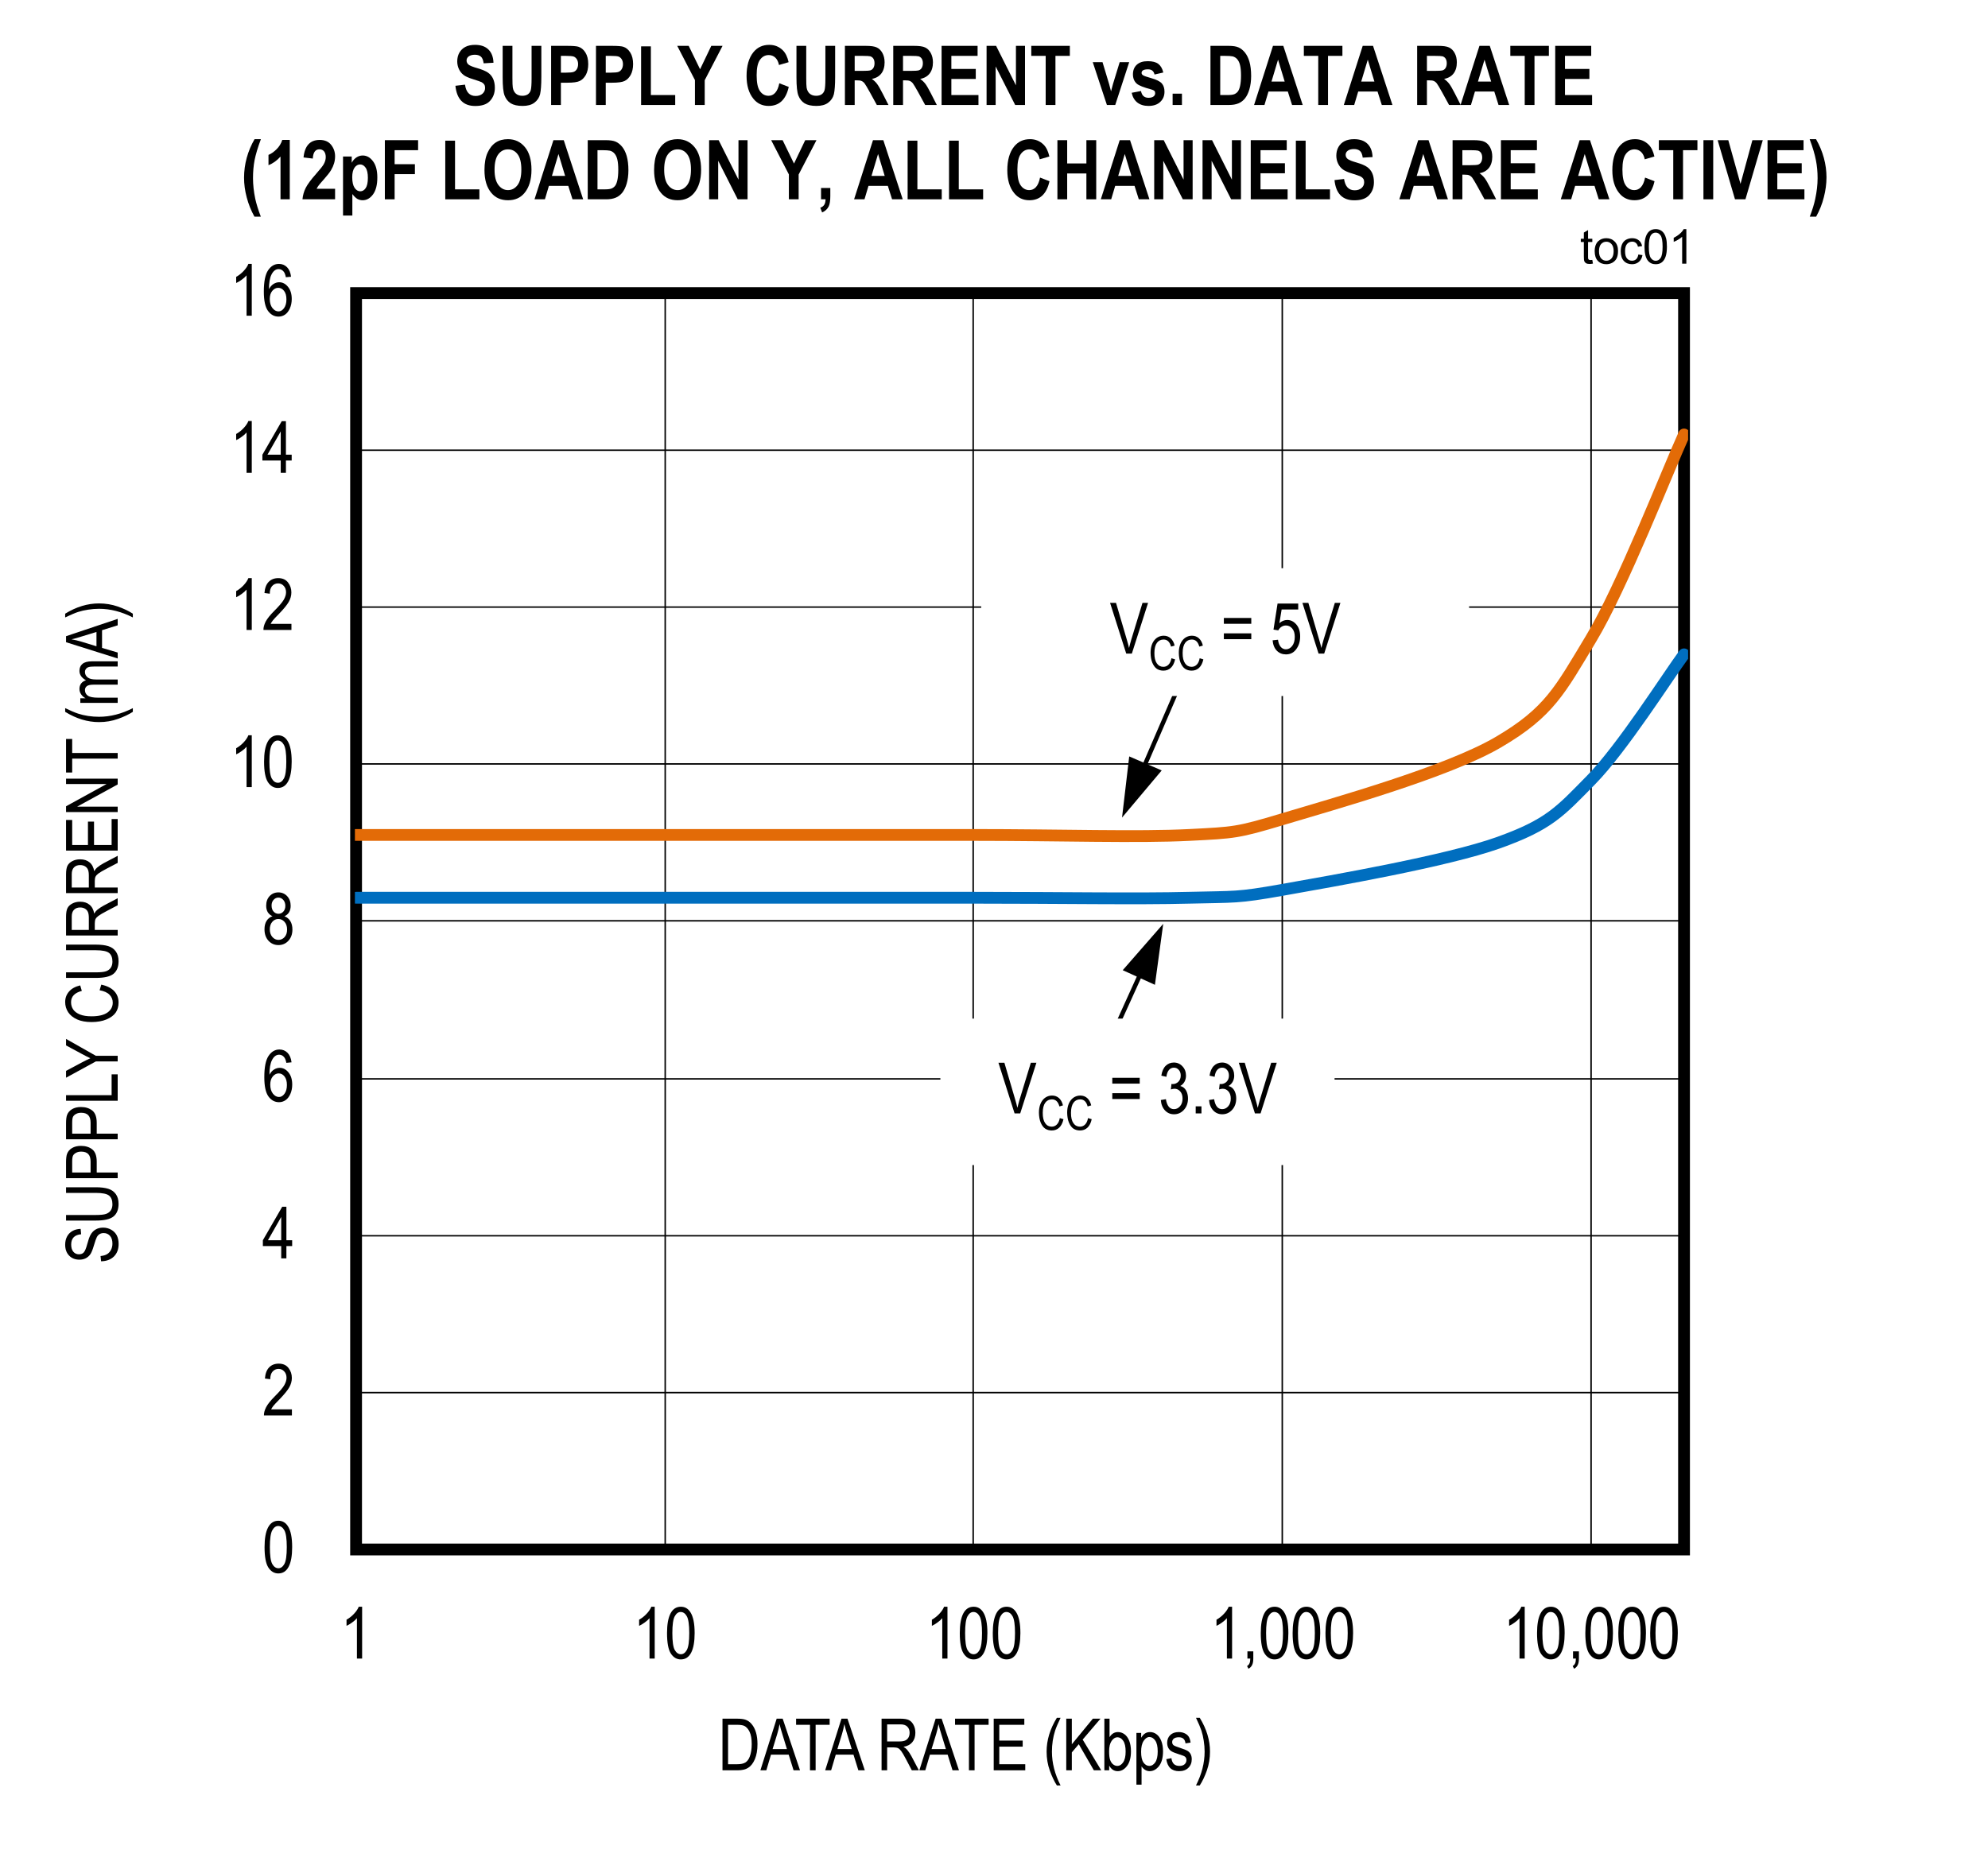 <?xml version="1.0" encoding="utf-8"?>
<svg height="623.589" id="svg825" overflow="hidden" viewBox="0 0 496.27 467.691" width="661.693" xmlns="http://www.w3.org/2000/svg" xmlns:xlink="http://www.w3.org/1999/xlink"><rect x="0" y="0" width="496.27" height="467.691" fill="#333333" stroke="none"/><defs id="defs256"><clipPath id="clip1"><path d="M236.398 234 569.211 234 569.211 299 236.398 299Z" id="path250"/></clipPath><clipPath id="clip2"><path d="M236.398 179 569.211 179 569.211 283 236.398 283Z" id="path253"/></clipPath><g id="g248"><symbol id="glyph0-0" overflow="visible"><path d="M0.391 0 0.391-11.25 3.812-11.25 3.812 0ZM0.797-0.469 3.406-0.469 3.406-10.875 0.797-10.875Z" id="path2"/></symbol><symbol id="glyph0-1" overflow="visible"><path d="M0.594-6.359C0.594-8.512 0.883-10.148 1.469-11.266 2.051-12.379 2.91-12.938 4.047-12.938 5.055-12.938 5.848-12.48 6.422-11.578 7.129-10.492 7.484-8.754 7.484-6.359 7.484-4.203 7.191-2.566 6.609-1.453 6.023-0.336 5.164 0.219 4.031 0.219 3.02 0.219 2.191-0.27 1.547-1.25 0.91-2.238 0.594-3.941 0.594-6.359ZM1.922-6.359C1.922-4.266 2.117-2.855 2.516-2.141 2.918-1.43 3.438-1.078 4.062-1.078 4.652-1.078 5.148-1.438 5.547-2.156 5.941-2.883 6.141-4.285 6.141-6.359 6.141-8.449 5.934-9.852 5.531-10.562 5.133-11.27 4.617-11.625 3.984-11.625 3.398-11.625 2.91-11.262 2.516-10.547 2.117-9.828 1.922-8.43 1.922-6.359Z" id="path5"/></symbol><symbol id="glyph0-2" overflow="visible"><path d="M7.422-1.516 7.422 0 0.438 0C0.414-0.613 0.598-1.301 0.984-2.062 1.379-2.82 2.098-3.723 3.141-4.766 4.348-5.973 5.141-6.906 5.516-7.562 5.887-8.215 6.078-8.832 6.078-9.406 6.078-10.059 5.883-10.594 5.5-11 5.125-11.414 4.652-11.625 4.094-11.625 3.488-11.625 2.988-11.398 2.594-10.953 2.207-10.516 2.016-9.879 2.016-9.047L0.688-9.219C0.777-10.445 1.129-11.375 1.734-12 2.336-12.621 3.133-12.938 4.125-12.938 5.207-12.938 6.023-12.57 6.578-11.844 7.129-11.125 7.406-10.301 7.406-9.375 7.406-8.551 7.184-7.758 6.75-7 6.32-6.25 5.504-5.246 4.297-4 3.516-3.207 3.008-2.664 2.781-2.375 2.562-2.094 2.379-1.805 2.234-1.516Z" id="path8"/></symbol><symbol id="glyph0-3" overflow="visible"><path d="M4.75 0 4.75-3.078 0.172-3.078 0.172-4.531 5-12.891 6.047-12.891 6.047-4.531 7.484-4.531 7.484-3.078 6.047-3.078 6.047 0ZM4.75-4.531 4.75-10.344 1.438-4.531Z" id="path11"/></symbol><symbol id="glyph0-4" overflow="visible"><path d="M7.328-9.734 6.031-9.609C5.906-10.262 5.723-10.734 5.484-11.016 5.141-11.43 4.723-11.641 4.234-11.641 3.484-11.641 2.879-11.168 2.422-10.234 2.023-9.422 1.82-8.223 1.812-6.641 2.113-7.199 2.488-7.629 2.938-7.922 3.395-8.211 3.875-8.359 4.375-8.359 5.215-8.359 5.945-7.977 6.562-7.219 7.184-6.457 7.5-5.441 7.5-4.172 7.5-3.316 7.34-2.535 7.031-1.828 6.719-1.129 6.316-0.613 5.828-0.281 5.336 0.051 4.793 0.219 4.203 0.219 3.141 0.219 2.258-0.258 1.562-1.219 0.875-2.176 0.531-3.781 0.531-6.031 0.531-8.52 0.883-10.289 1.594-11.344 2.301-12.402 3.207-12.938 4.312-12.938 5.113-12.938 5.785-12.66 6.328-12.109 6.867-11.566 7.203-10.773 7.328-9.734ZM2.016-4.172C2.016-3.242 2.234-2.492 2.672-1.922 3.117-1.359 3.629-1.078 4.203-1.078 4.711-1.078 5.164-1.344 5.562-1.875 5.965-2.414 6.172-3.148 6.172-4.078 6.172-4.992 5.973-5.703 5.578-6.203 5.18-6.711 4.695-6.969 4.125-6.969 3.562-6.969 3.066-6.711 2.641-6.203 2.223-5.703 2.016-5.023 2.016-4.172Z" id="path14"/></symbol><symbol id="glyph0-5" overflow="visible"><path d="M2.578-6.984C2.055-7.223 1.66-7.562 1.391-8 1.129-8.434 1-8.977 1-9.625 1-10.602 1.285-11.398 1.859-12.016 2.441-12.629 3.172-12.938 4.047-12.938 4.918-12.938 5.648-12.621 6.234-12 6.816-11.375 7.109-10.566 7.109-9.578 7.109-8.953 6.977-8.418 6.719-7.984 6.469-7.555 6.082-7.223 5.562-6.984 6.195-6.734 6.688-6.324 7.031-5.766 7.371-5.203 7.547-4.504 7.547-3.672 7.547-2.523 7.211-1.586 6.547-0.859 5.879-0.141 5.051 0.219 4.062 0.219 3.07 0.219 2.242-0.141 1.578-0.859 0.91-1.586 0.578-2.539 0.578-3.719 0.578-4.582 0.754-5.289 1.109-5.844 1.461-6.402 1.953-6.785 2.578-6.984ZM2.344-9.672C2.344-9.035 2.508-8.527 2.844-8.156 3.176-7.781 3.582-7.594 4.062-7.594 4.539-7.594 4.945-7.773 5.281-8.141 5.613-8.512 5.781-8.992 5.781-9.578 5.781-10.18 5.605-10.676 5.266-11.062 4.922-11.445 4.512-11.641 4.047-11.641 3.578-11.641 3.176-11.449 2.844-11.078 2.508-10.703 2.344-10.23 2.344-9.672ZM1.906-3.719C1.906-2.926 2.117-2.285 2.547-1.797 2.973-1.316 3.477-1.078 4.062-1.078 4.664-1.078 5.176-1.312 5.594-1.781 6.008-2.246 6.219-2.879 6.219-3.672 6.219-4.461 6.004-5.098 5.578-5.578 5.148-6.055 4.633-6.297 4.031-6.297 3.438-6.297 2.93-6.055 2.516-5.578 2.109-5.098 1.906-4.477 1.906-3.719Z" id="path17"/></symbol><symbol id="glyph0-6" overflow="visible"><path d="M5.469 0 4.172 0 4.172-10.078C3.879-9.723 3.477-9.363 2.969-9 2.469-8.633 2.004-8.355 1.578-8.172L1.578-9.703C2.293-10.105 2.926-10.609 3.469-11.203 4.02-11.793 4.406-12.375 4.625-12.938L5.469-12.938Z" id="path20"/></symbol><symbol id="glyph0-7" overflow="visible"><path d="M1.344 0 1.344-1.797 2.812-1.797 2.812 0C2.812 0.695 2.707 1.242 2.5 1.641 2.301 2.035 2.004 2.336 1.609 2.547L1.25 1.875C1.508 1.727 1.707 1.512 1.844 1.234 1.977 0.961 2.051 0.551 2.062 0Z" id="path23"/></symbol><symbol id="glyph0-8" overflow="visible"><path d="M1.109 0 1.109-12.891 4.75-12.891C5.652-12.891 6.344-12.805 6.812-12.641 7.426-12.441 7.957-12.066 8.406-11.516 8.863-10.973 9.219-10.285 9.469-9.453 9.715-8.629 9.844-7.648 9.844-6.516 9.844-5.055 9.629-3.816 9.203-2.797 8.773-1.785 8.223-1.066 7.547-0.641 6.879-0.211 6.004 0 4.922 0ZM2.5-1.516 4.75-1.516C5.664-1.516 6.359-1.66 6.828-1.953 7.293-2.254 7.656-2.734 7.906-3.391 8.238-4.262 8.406-5.312 8.406-6.531 8.406-7.832 8.227-8.859 7.875-9.609 7.52-10.355 7.059-10.859 6.5-11.109 6.125-11.273 5.527-11.359 4.719-11.359L2.5-11.359Z" id="path26"/></symbol><symbol id="glyph0-9" overflow="visible"><path d="M-0.016 0 4.047-12.891 5.547-12.891 9.875 0 8.266 0 7.047-3.906 2.625-3.906 1.469 0ZM3.031-5.297 6.609-5.297 5.516-8.859C5.172-9.949 4.918-10.844 4.766-11.531 4.629-10.707 4.434-9.887 4.188-9.078Z" id="path29"/></symbol><symbol id="glyph0-10" overflow="visible"><path d="M3.844 0 3.844-11.359 0.375-11.359 0.375-12.891 8.75-12.891 8.75-11.359 5.25-11.359 5.25 0Z" id="path32"/></symbol><symbol id="glyph0-11" overflow="visible"><path d="" id="path35"/></symbol><symbol id="glyph0-12" overflow="visible"><path d="M1.141 0 1.141-12.891 5.812-12.891C6.789-12.891 7.516-12.77 7.984-12.531 8.449-12.289 8.832-11.887 9.125-11.328 9.426-10.766 9.578-10.113 9.578-9.375 9.578-8.406 9.32-7.617 8.812-7.016 8.312-6.41 7.574-6.023 6.609-5.859 7.004-5.629 7.301-5.395 7.5-5.156 7.914-4.656 8.285-4.102 8.609-3.5L10.453 0 8.688 0 7.281-2.688C6.738-3.727 6.324-4.43 6.047-4.797 5.773-5.16 5.508-5.406 5.25-5.531 4.988-5.652 4.621-5.719 4.156-5.719L2.531-5.719 2.531 0ZM2.531-7.203 5.531-7.203C6.184-7.203 6.688-7.281 7.031-7.438 7.371-7.59 7.645-7.836 7.844-8.172 8.039-8.512 8.141-8.914 8.141-9.375 8.141-10.02 7.945-10.531 7.562-10.906 7.188-11.277 6.621-11.469 5.875-11.469L2.531-11.469Z" id="path38"/></symbol><symbol id="glyph0-13" overflow="visible"><path d="M1.172 0 1.172-12.891 8.812-12.891 8.812-11.359 2.562-11.359 2.562-7.422 8.406-7.422 8.406-5.906 2.562-5.906 2.562-1.516 9.047-1.516 9.047 0Z" id="path41"/></symbol><symbol id="glyph0-14" overflow="visible"><path d="M3.453 3.781C2.805 2.781 2.215 1.539 1.688 0.062 1.156-1.414 0.891-2.992 0.891-4.672 0.891-7.523 1.742-10.336 3.453-13.109L4.375-13.109C3.719-11.734 3.262-10.664 3.016-9.906 2.766-9.145 2.566-8.305 2.422-7.391 2.285-6.484 2.219-5.57 2.219-4.656 2.219-1.844 2.938 0.969 4.375 3.781Z" id="path44"/></symbol><symbol id="glyph0-15" overflow="visible"><path d="M1.094 0 1.094-12.891 2.484-12.891 2.484-6.5 7.734-12.891 9.641-12.891 5.188-7.672 9.828 0 7.984 0 4.219-6.516 2.484-4.469 2.484 0Z" id="path47"/></symbol><symbol id="glyph0-16" overflow="visible"><path d="M2.141 0 0.938 0 0.938-12.891 2.234-12.891 2.234-8.281C2.504-8.707 2.812-9.023 3.156-9.234 3.508-9.441 3.898-9.547 4.328-9.547 4.93-9.547 5.477-9.363 5.969-9 6.457-8.645 6.848-8.102 7.141-7.375 7.43-6.656 7.578-5.773 7.578-4.734 7.578-3.148 7.242-1.926 6.578-1.062 5.922-0.207 5.148 0.219 4.266 0.219 3.816 0.219 3.414 0.102 3.062-0.125 2.707-0.363 2.398-0.711 2.141-1.172ZM2.125-4.734C2.125-3.766 2.211-3.039 2.391-2.562 2.566-2.082 2.816-1.715 3.141-1.469 3.461-1.219 3.816-1.094 4.203-1.094 4.742-1.094 5.219-1.391 5.625-1.984 6.039-2.586 6.25-3.488 6.25-4.688 6.25-5.902 6.043-6.801 5.641-7.375 5.242-7.957 4.758-8.25 4.188-8.25 3.656-8.25 3.176-7.945 2.75-7.344 2.332-6.738 2.125-5.867 2.125-4.734Z" id="path50"/></symbol><symbol id="glyph0-17" overflow="visible"><path d="M0.953 3.578 0.953-9.328 2.141-9.328 2.141-8.125C2.43-8.621 2.754-8.984 3.109-9.203 3.461-9.43 3.875-9.547 4.344-9.547 4.945-9.547 5.488-9.363 5.969-9 6.457-8.645 6.848-8.102 7.141-7.375 7.441-6.645 7.594-5.77 7.594-4.75 7.594-3.156 7.258-1.926 6.594-1.062 5.926-0.207 5.145 0.219 4.25 0.219 3.852 0.219 3.48 0.113 3.141-0.094 2.797-0.301 2.492-0.594 2.234-0.969L2.234 3.578ZM2.125-4.609C2.125-3.398 2.32-2.508 2.719-1.938 3.121-1.375 3.613-1.094 4.188-1.094 4.738-1.094 5.223-1.383 5.641-1.969 6.055-2.559 6.266-3.477 6.266-4.719 6.266-5.934 6.059-6.836 5.656-7.422 5.25-8.012 4.758-8.312 4.188-8.312 3.664-8.312 3.191-7.992 2.766-7.359 2.336-6.734 2.125-5.816 2.125-4.609Z" id="path53"/></symbol><symbol id="glyph0-18" overflow="visible"><path d="M0.453-2.781 1.734-3.031C1.816-2.375 2.023-1.883 2.359-1.562 2.699-1.25 3.156-1.094 3.719-1.094 4.277-1.094 4.711-1.227 5.016-1.5 5.324-1.777 5.484-2.133 5.484-2.562 5.484-2.934 5.352-3.223 5.094-3.422 4.906-3.566 4.461-3.742 3.766-3.953 2.766-4.262 2.09-4.531 1.75-4.75 1.406-4.965 1.137-5.254 0.953-5.609 0.766-5.973 0.672-6.391 0.672-6.859 0.672-7.648 0.926-8.297 1.438-8.797 1.945-9.293 2.656-9.547 3.562-9.547 4.121-9.547 4.617-9.441 5.047-9.234 5.48-9.035 5.816-8.758 6.047-8.406 6.273-8.062 6.43-7.566 6.516-6.922L5.25-6.719C5.133-7.738 4.582-8.25 3.594-8.25 3.031-8.25 2.605-8.133 2.328-7.906 2.055-7.676 1.922-7.387 1.922-7.047 1.922-6.691 2.055-6.414 2.328-6.219 2.48-6.102 2.953-5.914 3.734-5.656 4.793-5.312 5.484-5.035 5.797-4.828 6.117-4.629 6.367-4.352 6.547-4 6.723-3.656 6.812-3.242 6.812-2.766 6.812-1.879 6.523-1.16 5.953-0.609 5.391-0.055 4.617 0.219 3.641 0.219 1.805 0.219 0.742-0.781 0.453-2.781Z" id="path56"/></symbol><symbol id="glyph0-19" overflow="visible"><path d="M1.469 3.781 0.531 3.781C1.965 0.969 2.688-1.844 2.688-4.656 2.688-5.57 2.613-6.484 2.469-7.391 2.332-8.305 2.137-9.145 1.891-9.906 1.641-10.664 1.184-11.734 0.531-13.109L1.469-13.109C3.176-10.336 4.031-7.523 4.031-4.672 4.031-3.035 3.773-1.477 3.266 0 2.754 1.465 2.152 2.727 1.469 3.781Z" id="path59"/></symbol><symbol id="glyph1-0" overflow="visible"><path d="M0.391 0 0.391-11.25 3.812-11.25 3.812 0ZM0.797-0.469 3.406-0.469 3.406-10.875 0.797-10.875Z" id="path62"/></symbol><symbol id="glyph1-1" overflow="visible"><path d="M5.469 0 4.172 0 4.172-10.078C3.879-9.723 3.477-9.363 2.969-9 2.469-8.633 2.004-8.355 1.578-8.172L1.578-9.703C2.293-10.105 2.926-10.609 3.469-11.203 4.02-11.793 4.406-12.375 4.625-12.938L5.469-12.938Z" id="path65"/></symbol><symbol id="glyph1-2" overflow="visible"><path d="M7.422-1.516 7.422 0 0.438 0C0.414-0.613 0.598-1.301 0.984-2.062 1.379-2.82 2.098-3.723 3.141-4.766 4.348-5.973 5.141-6.906 5.516-7.562 5.887-8.215 6.078-8.832 6.078-9.406 6.078-10.059 5.883-10.594 5.5-11 5.125-11.414 4.652-11.625 4.094-11.625 3.488-11.625 2.988-11.398 2.594-10.953 2.207-10.516 2.016-9.879 2.016-9.047L0.688-9.219C0.777-10.445 1.129-11.375 1.734-12 2.336-12.621 3.133-12.938 4.125-12.938 5.207-12.938 6.023-12.57 6.578-11.844 7.129-11.125 7.406-10.301 7.406-9.375 7.406-8.551 7.184-7.758 6.75-7 6.32-6.25 5.504-5.246 4.297-4 3.516-3.207 3.008-2.664 2.781-2.375 2.562-2.094 2.379-1.805 2.234-1.516Z" id="path68"/></symbol><symbol id="glyph2-0" overflow="visible"><path d="M0-0.391-11.25-0.391-11.25-3.812 0-3.812ZM-0.469-0.797-0.469-3.406-10.875-3.406-10.875-0.797Z" id="path71"/></symbol><symbol id="glyph2-1" overflow="visible"><path d="M-4.141-0.672-4.281-1.984C-3.57-2.055-3.02-2.219-2.625-2.469-2.227-2.715-1.91-3.07-1.672-3.531-1.43-3.996-1.312-4.52-1.312-5.094-1.312-5.926-1.516-6.57-1.922-7.031-2.324-7.488-2.852-7.719-3.5-7.719-3.883-7.719-4.219-7.633-4.5-7.469-4.789-7.301-5.023-7.051-5.203-6.719-5.379-6.383-5.633-5.652-5.969-4.531-6.258-3.539-6.551-2.832-6.844-2.406-7.145-1.988-7.523-1.66-7.984-1.422-8.449-1.191-8.973-1.078-9.547-1.078-10.598-1.078-11.453-1.41-12.109-2.078-12.773-2.754-13.109-3.664-13.109-4.812-13.109-5.59-12.949-6.273-12.641-6.859-12.328-7.449-11.879-7.91-11.297-8.234-10.723-8.566-10.039-8.742-9.25-8.766L-9.125-7.422C-9.965-7.348-10.594-7.09-11-6.656-11.402-6.227-11.609-5.629-11.609-4.859-11.609-4.066-11.426-3.461-11.062-3.047-10.707-2.629-10.246-2.422-9.688-2.422-9.164-2.422-8.762-2.57-8.484-2.875-8.191-3.176-7.898-3.863-7.609-4.938-7.328-5.977-7.074-6.707-6.859-7.125-6.535-7.77-6.102-8.254-5.562-8.578-5.031-8.91-4.387-9.078-3.641-9.078-2.91-9.078-2.238-8.902-1.625-8.562-1.02-8.219-0.555-7.746-0.234-7.156 0.074-6.562 0.234-5.84 0.234-5 0.234-3.695-0.156-2.652-0.938-1.875-1.727-1.102-2.797-0.699-4.141-0.672Z" id="path74"/></symbol><symbol id="glyph2-2" overflow="visible"><path d="M-12.891-8.047-12.891-9.453-5.438-9.453C-4.188-9.453-3.16-9.324-2.359-9.078-1.566-8.836-0.934-8.395-0.469-7.75-0.008-7.113 0.219-6.301 0.219-5.312 0.219-3.914-0.195-2.867-1.031-2.172-1.863-1.484-3.332-1.141-5.438-1.141L-12.891-1.141-12.891-2.531-5.453-2.531C-4.285-2.531-3.441-2.617-2.922-2.797-2.398-2.98-1.996-3.281-1.719-3.688-1.445-4.102-1.312-4.609-1.312-5.203-1.312-6.199-1.594-6.926-2.156-7.375-2.715-7.82-3.816-8.047-5.453-8.047Z" id="path77"/></symbol><symbol id="glyph2-3" overflow="visible"><path d="M0-1.141-12.891-1.141-12.891-5.125C-12.891-6.059-12.805-6.754-12.641-7.203-12.422-7.805-12.008-8.289-11.406-8.656-10.801-9.02-10.055-9.203-9.172-9.203-8.016-9.203-7.066-8.902-6.328-8.312-5.598-7.719-5.234-6.695-5.234-5.25L-5.234-2.547 0-2.547ZM-6.766-2.547-6.766-5.281C-6.766-6.133-6.957-6.758-7.344-7.156-7.727-7.559-8.316-7.766-9.109-7.766-9.617-7.766-10.051-7.664-10.406-7.469-10.77-7.27-11.02-7.027-11.156-6.75-11.289-6.477-11.359-5.977-11.359-5.25L-11.359-2.547Z" id="path80"/></symbol><symbol id="glyph2-4" overflow="visible"><path d="M0-1.062-12.891-1.062-12.891-2.453-1.516-2.453-1.516-7.656 0-7.656Z" id="path83"/></symbol><symbol id="glyph2-5" overflow="visible"><path d="M0-4.109-5.453-4.109-12.891-0.047-12.891-1.75-9-3.828C-8.227-4.23-7.504-4.594-6.828-4.906-7.492-5.215-8.25-5.602-9.094-6.062L-12.891-8.109-12.891-9.734-5.453-5.516 0-5.516Z" id="path86"/></symbol><symbol id="glyph2-6" overflow="visible"><path d="" id="path89"/></symbol><symbol id="glyph2-7" overflow="visible"><path d="M-4.516-8.641-4.094-10.047C-2.645-9.734-1.559-9.184-0.844-8.406-0.133-7.633 0.219-6.691 0.219-5.578 0.219-4.598-0.02-3.758-0.5-3.062-0.977-2.375-1.742-1.805-2.797-1.359-3.848-0.922-5.094-0.703-6.531-0.703-7.945-0.703-9.145-0.922-10.125-1.359-11.113-1.805-11.859-2.406-12.359-3.156-12.855-3.914-13.109-4.766-13.109-5.703-13.109-6.711-12.789-7.582-12.156-8.312-11.52-9.051-10.586-9.566-9.359-9.859L-8.953-8.484C-10.742-8.016-11.641-7.074-11.641-5.672-11.641-4.961-11.457-4.348-11.094-3.828-10.738-3.316-10.18-2.902-9.422-2.594-8.66-2.289-7.695-2.141-6.531-2.141-4.77-2.141-3.445-2.453-2.562-3.078-1.676-3.699-1.234-4.531-1.234-5.562-1.234-6.32-1.504-6.977-2.047-7.531-2.586-8.082-3.41-8.453-4.516-8.641Z" id="path92"/></symbol><symbol id="glyph2-8" overflow="visible"><path d="M0-1.141-12.891-1.141-12.891-5.812C-12.891-6.789-12.77-7.516-12.531-7.984-12.289-8.449-11.887-8.832-11.328-9.125-10.766-9.426-10.113-9.578-9.375-9.578-8.406-9.578-7.617-9.32-7.016-8.812-6.41-8.312-6.023-7.574-5.859-6.609-5.629-7.004-5.395-7.301-5.156-7.5-4.656-7.914-4.102-8.285-3.5-8.609L0-10.453 0-8.688-2.688-7.281C-3.727-6.738-4.43-6.324-4.797-6.047-5.16-5.773-5.406-5.508-5.531-5.25-5.652-4.988-5.719-4.621-5.719-4.156L-5.719-2.531 0-2.531ZM-7.203-2.531-7.203-5.531C-7.203-6.184-7.281-6.688-7.438-7.031-7.59-7.371-7.836-7.645-8.172-7.844-8.512-8.039-8.914-8.141-9.375-8.141-10.02-8.141-10.531-7.945-10.906-7.562-11.277-7.188-11.469-6.621-11.469-5.875L-11.469-2.531Z" id="path95"/></symbol><symbol id="glyph2-9" overflow="visible"><path d="M0-1.172-12.891-1.172-12.891-8.812-11.359-8.812-11.359-2.562-7.422-2.562-7.422-8.406-5.906-8.406-5.906-2.562-1.516-2.562-1.516-9.047 0-9.047Z" id="path98"/></symbol><symbol id="glyph2-10" overflow="visible"><path d="M0-1.094-12.891-1.094-12.891-2.531-2.766-8.094-12.891-8.094-12.891-9.422 0-9.422 0-7.984-10.125-2.438 0-2.438Z" id="path101"/></symbol><symbol id="glyph2-11" overflow="visible"><path d="M0-3.844-11.359-3.844-11.359-0.375-12.891-0.375-12.891-8.75-11.359-8.75-11.359-5.25 0-5.25Z" id="path104"/></symbol><symbol id="glyph2-12" overflow="visible"><path d="M3.781-3.453C2.781-2.805 1.539-2.215 0.062-1.688-1.414-1.156-2.992-0.891-4.672-0.891-7.523-0.891-10.336-1.742-13.109-3.453L-13.109-4.375C-11.734-3.719-10.664-3.262-9.906-3.016-9.145-2.766-8.305-2.566-7.391-2.422-6.484-2.285-5.57-2.219-4.656-2.219-1.844-2.219 0.969-2.938 3.781-4.375Z" id="path107"/></symbol><symbol id="glyph2-13" overflow="visible"><path d="M0-0.969-9.328-0.969-9.328-2.125-8.031-2.125C-8.508-2.383-8.879-2.719-9.141-3.125-9.41-3.527-9.547-3.973-9.547-4.453-9.547-4.98-9.402-5.438-9.125-5.812-8.844-6.184-8.434-6.453-7.906-6.609-8.457-6.91-8.867-7.258-9.141-7.656-9.41-8.051-9.547-8.488-9.547-8.969-9.547-9.707-9.293-10.285-8.797-10.703-8.297-11.129-7.496-11.344-6.406-11.344L0-11.344 0-10.047-5.875-10.047C-6.539-10.047-7.016-9.992-7.297-9.891-7.574-9.797-7.789-9.637-7.938-9.422-8.09-9.211-8.172-8.973-8.172-8.703-8.172-8.141-7.945-7.68-7.5-7.328-7.062-6.984-6.367-6.812-5.422-6.812L0-6.812 0-5.516-6.062-5.516C-6.832-5.516-7.375-5.395-7.688-5.156-8.008-4.914-8.172-4.586-8.172-4.172-8.172-3.578-7.93-3.105-7.453-2.766-6.973-2.43-6.102-2.266-4.844-2.266L0-2.266Z" id="path110"/></symbol><symbol id="glyph2-14" overflow="visible"><path d="M0 0.016-12.891-4.047-12.891-5.547 0-9.875 0-8.266-3.906-7.047-3.906-2.625 0-1.469ZM-5.297-3.031-5.297-6.609-8.859-5.516C-9.949-5.172-10.844-4.918-11.531-4.766-10.707-4.629-9.887-4.434-9.078-4.188Z" id="path113"/></symbol><symbol id="glyph2-15" overflow="visible"><path d="M3.781-1.469 3.781-0.531C0.969-1.965-1.844-2.688-4.656-2.688-5.57-2.688-6.484-2.613-7.391-2.469-8.305-2.332-9.145-2.137-9.906-1.891-10.664-1.641-11.734-1.184-13.109-0.531L-13.109-1.469C-10.336-3.176-7.523-4.031-4.672-4.031-3.035-4.031-1.477-3.773 0-3.266 1.465-2.754 2.727-2.152 3.781-1.469Z" id="path116"/></symbol><symbol id="glyph3-0" overflow="visible"><path d="M4.359-12.891 0.438-12.891 0.438 0 4.359 0ZM3.891-12.453 3.891-0.531 0.922-0.531 0.922-12.453Z" id="path119"/></symbol><symbol id="glyph3-1" overflow="visible"><path d="M0.609-4.797C0.953-1.438 2.594 0.25 5.562 0.25 7.25 0.25 8.484-0.172 9.266-1.047 10.062-1.922 10.453-3 10.453-4.281 10.453-6.047 9.859-7.281 8.766-8.062 8.219-8.453 7.328-8.828 6.109-9.188 4.938-9.516 4.203-9.812 3.875-10.094 3.562-10.359 3.391-10.703 3.391-11.109 3.391-11.922 4.125-12.547 5.453-12.547 6.109-12.547 6.609-12.391 6.969-12.078 7.328-11.766 7.547-11.203 7.656-10.406L10.109-10.547C10.062-11.984 9.641-13.078 8.844-13.859 8.047-14.641 6.922-15.016 5.516-15.016 3.609-15.016 2.344-14.344 1.594-13.062 1.234-12.422 1.062-11.688 1.062-10.891 1.062-9.5 1.672-8.234 2.641-7.5 3.125-7.125 3.891-6.781 4.922-6.469 6.078-6.109 6.812-5.844 7.125-5.703 7.422-5.547 7.641-5.359 7.797-5.125 7.953-4.891 8.016-4.609 8.016-4.266 8.016-3.703 7.812-3.219 7.375-2.828 6.953-2.453 6.375-2.25 5.641-2.25 4.156-2.25 3.266-3.203 3-5.078Z" id="path122"/></symbol><symbol id="glyph3-2" overflow="visible"><path d="M1.203-6.891C1.203-4.688 1.359-3.156 1.688-2.344 2-1.516 2.516-0.875 3.219-0.422 3.938 0.016 4.922 0.234 6.188 0.234 7.406 0.234 8.375-0.016 9.109-0.562 9.859-1.125 10.328-1.828 10.547-2.703 10.75-3.594 10.859-5.031 10.859-7.016L10.859-14.766 8.422-14.766 8.422-6.594C8.422-5.125 8.344-4.172 8.219-3.719 8.094-3.266 7.844-2.922 7.5-2.672 7.141-2.422 6.672-2.297 6.109-2.297 4.781-2.297 3.953-3.047 3.734-4.344 3.672-4.719 3.641-5.531 3.641-6.766L3.641-14.766 1.203-14.766Z" id="path125"/></symbol><symbol id="glyph3-3" overflow="visible"><path d="M3.672-5.562 5.266-5.562C6.75-5.562 7.781-5.703 8.391-6 9-6.297 9.5-6.812 9.906-7.516 10.297-8.25 10.5-9.141 10.5-10.219 10.5-11.391 10.266-12.344 9.797-13.094 9.328-13.844 8.734-14.328 8.031-14.547 7.578-14.688 6.609-14.766 5.156-14.766L1.234-14.766 1.234 0 3.672 0ZM4.859-12.266C5.875-12.266 6.547-12.203 6.859-12.094 7.172-11.984 7.438-11.75 7.656-11.422 7.859-11.094 7.969-10.672 7.969-10.188 7.969-9.219 7.516-8.516 6.859-8.266 6.531-8.141 5.922-8.078 5.016-8.078L3.672-8.078 3.672-12.266Z" id="path128"/></symbol><symbol id="glyph3-4" overflow="visible"><path d="M9.812-2.484 3.734-2.484 3.734-14.641 1.297-14.641 1.297 0 9.812 0Z" id="path131"/></symbol><symbol id="glyph3-5" overflow="visible"><path d="M6.844-6.188 11.297-14.766 8.484-14.766 5.688-8.922 2.844-14.766-0.016-14.766 4.406-6.219 4.406 0 6.844 0Z" id="path134"/></symbol><symbol id="glyph3-6" overflow="visible"><path d="" id="path137"/></symbol><symbol id="glyph3-7" overflow="visible"><path d="M8.984-5.422C8.562-3.25 7.578-2.297 6.297-2.297 5.422-2.297 4.703-2.688 4.156-3.469 3.594-4.266 3.328-5.578 3.328-7.438 3.328-9.234 3.609-10.531 4.172-11.297 4.734-12.078 5.453-12.469 6.359-12.469 7.609-12.469 8.594-11.594 8.906-9.984L11.312-10.688C11.016-12 10.547-12.969 9.891-13.625 8.969-14.547 7.844-15.016 6.484-15.016 4.828-15.016 3.5-14.406 2.5-13.156 1.375-11.75 0.812-9.766 0.812-7.25 0.812-4.859 1.375-2.969 2.5-1.578 3.469-0.359 4.75 0.234 6.328 0.234 8.844 0.234 10.609-1.203 11.344-4.516Z" id="path140"/></symbol><symbol id="glyph3-8" overflow="visible"><path d="M3.672-6.156 4.172-6.156C4.75-6.156 5.156-6.109 5.406-5.984 5.656-5.875 5.906-5.688 6.141-5.391 6.359-5.094 6.797-4.375 7.438-3.219L9.203 0 12.109 0 10.641-2.875C10.047-4.031 9.594-4.828 9.25-5.281 8.906-5.734 8.469-6.141 7.953-6.516 9.984-6.875 11.141-8.328 11.141-10.641 11.141-11.547 10.953-12.328 10.594-12.984 10.234-13.641 9.766-14.094 9.203-14.359 8.641-14.641 7.703-14.766 6.391-14.766L1.234-14.766 1.234 0 3.672 0ZM5.594-12.266C6.688-12.266 7.344-12.219 7.578-12.156 8.219-11.938 8.625-11.375 8.625-10.438 8.625-9.453 8.203-8.859 7.609-8.656 7.297-8.562 6.594-8.516 5.484-8.516L3.672-8.516 3.672-12.266Z" id="path143"/></symbol><symbol id="glyph3-9" overflow="visible"><path d="M10.438-2.484 3.672-2.484 3.672-6.5 9.766-6.5 9.766-9 3.672-9 3.672-12.266 10.219-12.266 10.219-14.766 1.234-14.766 1.234 0 10.438 0Z" id="path146"/></symbol><symbol id="glyph3-10" overflow="visible"><path d="M3.531-9.625 8.406 0 10.859 0 10.859-14.766 8.594-14.766 8.594-4.906 3.641-14.766 1.266-14.766 1.266 0 3.531 0Z" id="path149"/></symbol><symbol id="glyph3-11" overflow="visible"><path d="M6.391-12.266 9.984-12.266 9.984-14.766 0.359-14.766 0.359-12.266 3.953-12.266 3.953 0 6.391 0Z" id="path152"/></symbol><symbol id="glyph3-12" overflow="visible"><path d="M9.188-10.688 6.812-10.688 5.141-5.234 4.656-3.406 4.172-5.234 2.531-10.688 0.094-10.688 3.625 0 5.703 0Z" id="path155"/></symbol><symbol id="glyph3-13" overflow="visible"><path d="M0.406-3.047C0.859-0.906 2.344 0.234 4.609 0.234 5.844 0.234 6.828-0.094 7.531-0.766 8.25-1.438 8.594-2.281 8.594-3.328 8.594-4.172 8.375-4.875 7.922-5.391 7.453-5.906 6.578-6.344 5.281-6.703 4.125-7.031 3.438-7.266 3.219-7.438 2.984-7.578 2.875-7.781 2.875-8.016 2.875-8.547 3.328-8.906 4.469-8.906 5.375-8.906 5.922-8.469 6.109-7.609L8.297-8.109C8.062-9.109 7.641-9.812 7.047-10.266 6.453-10.719 5.562-10.938 4.422-10.938 3.219-10.938 2.312-10.641 1.672-10.047 1.031-9.453 0.719-8.656 0.719-7.656 0.719-6.656 1.047-5.875 1.688-5.312 2.203-4.859 3.422-4.375 5.328-3.875 5.703-3.766 5.953-3.641 6.078-3.516 6.203-3.391 6.266-3.188 6.266-2.953 6.266-2.281 5.719-1.797 4.609-1.797 3.562-1.797 2.938-2.359 2.734-3.484Z" id="path158"/></symbol><symbol id="glyph3-14" overflow="visible"><path d="M3.547-2.828 1.219-2.828 1.219 0 3.547 0Z" id="path161"/></symbol><symbol id="glyph3-15" overflow="visible"><path d="M5.812 0C7.781 0 8.953-0.562 9.844-1.656 10.719-2.766 11.375-4.688 11.375-7.234 11.375-10.062 10.781-11.906 9.812-13.109 9.328-13.703 8.797-14.125 8.234-14.375 7.656-14.641 6.812-14.766 5.688-14.766L1.219-14.766 1.219 0ZM4.766-12.266C5.734-12.266 6.406-12.219 6.75-12.141 7.656-11.906 8.312-11.188 8.609-9.938 8.766-9.297 8.844-8.438 8.844-7.344 8.844-5.234 8.516-3.984 8.062-3.375 7.828-3.078 7.547-2.859 7.188-2.703 6.844-2.562 6.281-2.484 5.484-2.484L3.656-2.484 3.656-12.266Z" id="path164"/></symbol><symbol id="glyph3-16" overflow="visible"><path d="M4.719-14.766 0 0 2.594 0 3.594-3.359 8.422-3.359 9.484 0 12.141 0 7.297-14.766ZM5.984-11.312 7.641-5.844 4.344-5.844Z" id="path167"/></symbol><symbol id="glyph3-17" overflow="visible"><path d="M5.062 4.328C4.406 2.625 3.953 1.141 3.672-0.125 3.297-1.938 3.109-3.672 3.109-5.281 3.109-6.859 3.234-8.344 3.5-9.766 3.781-11.172 4.297-12.922 5.078-15.016L3.5-15.016C1.797-12.078 0.875-8.797 0.875-5.375 0.875-3.781 1.094-2.141 1.547-0.453 1.984 1.219 2.625 2.812 3.469 4.328Z" id="path170"/></symbol><symbol id="glyph3-18" overflow="visible"><path d="M4.781-14.828C4.516-13.953 4.031-13.156 3.344-12.484 2.656-11.812 1.984-11.344 1.344-11.094L1.344-8.516C2.484-8.969 3.469-9.688 4.344-10.672L4.344 0 6.656 0 6.656-14.828Z" id="path173"/></symbol><symbol id="glyph3-19" overflow="visible"><path d="M3.953-2.625C4.062-2.875 4.234-3.141 4.422-3.406 4.625-3.688 5.094-4.234 5.844-5.078 6.641-5.969 7.203-6.703 7.547-7.266 7.891-7.844 8.141-8.422 8.312-8.984 8.484-9.562 8.562-10.141 8.562-10.75 8.562-11.812 8.234-12.766 7.594-13.578 6.953-14.406 5.984-14.828 4.719-14.828 2.422-14.828 0.984-13.469 0.688-10.453L3-10.172C3.078-11.719 3.641-12.484 4.656-12.484 5.594-12.484 6.234-11.812 6.234-10.531 6.234-9.922 6.047-9.312 5.703-8.719 5.469-8.312 4.844-7.516 3.828-6.359 2.531-4.906 1.672-3.719 1.219-2.828 0.781-1.938 0.516-1 0.422 0L8.562 0 8.562-2.625Z" id="path176"/></symbol><symbol id="glyph3-20" overflow="visible"><path d="M3.469 4.062 3.469-1.312C3.922-0.719 4.344-0.312 4.734-0.094 5.141 0.125 5.562 0.234 6.031 0.234 7.031 0.234 7.891-0.234 8.625-1.219 9.344-2.203 9.703-3.609 9.703-5.453 9.703-7.203 9.344-8.547 8.625-9.5 7.906-10.469 7.047-10.938 6.047-10.938 4.922-10.938 3.906-10.25 3.312-9.125L3.312-10.688 1.141-10.688 1.141 4.062ZM3.438-5.531C3.438-6.594 3.641-7.375 4.016-7.906 4.375-8.438 4.859-8.703 5.422-8.703 5.953-8.703 6.406-8.422 6.781-7.891 7.156-7.359 7.344-6.516 7.344-5.375 7.344-4.172 7.156-3.328 6.797-2.797 6.438-2.266 5.984-2 5.453-2 4.906-2 4.422-2.281 4.031-2.859 3.641-3.438 3.438-4.328 3.438-5.531Z" id="path179"/></symbol><symbol id="glyph3-21" overflow="visible"><path d="M3.688-6.281 8.75-6.281 8.75-8.766 3.688-8.766 3.688-12.266 9.547-12.266 9.547-14.766 1.25-14.766 1.25 0 3.688 0Z" id="path182"/></symbol><symbol id="glyph3-22" overflow="visible"><path d="M0.75-7.297C0.75-4.859 1.312-2.953 2.484-1.578 3.5-0.359 4.875 0.234 6.625 0.234 8.375 0.234 9.734-0.359 10.75-1.594 11.906-2.984 12.484-4.922 12.484-7.375 12.484-9.828 11.938-11.719 10.844-13.031 9.766-14.344 8.344-15.016 6.609-15.016 4.234-15.016 2.562-13.922 1.516-11.625 1-10.5 0.75-9.047 0.75-7.297ZM3.266-7.391C3.266-9.125 3.578-10.406 4.203-11.234 4.828-12.062 5.625-12.469 6.625-12.469 7.625-12.469 8.422-12.062 9.031-11.234 9.641-10.422 9.953-9.156 9.953-7.438 9.953-5.703 9.641-4.406 9.016-3.562 8.375-2.719 7.578-2.297 6.625-2.297 5.672-2.297 4.875-2.719 4.234-3.562 3.578-4.422 3.266-5.688 3.266-7.391Z" id="path185"/></symbol><symbol id="glyph3-23" overflow="visible"><path d="M2.281 0C2.25 1.172 1.891 1.75 0.969 2.109L1.422 3.281C2.203 2.953 2.734 2.438 3.078 1.75 3.344 1.188 3.469 0.328 3.469-0.812L3.469-2.828 1.156-2.828 1.156 0Z" id="path188"/></symbol><symbol id="glyph3-24" overflow="visible"><path d="M3.672-6.453 8.469-6.453 8.469 0 10.922 0 10.922-14.766 8.469-14.766 8.469-8.953 3.672-8.953 3.672-14.766 1.234-14.766 1.234 0 3.672 0Z" id="path191"/></symbol><symbol id="glyph3-25" overflow="visible"><path d="M3.594-14.766 1.156-14.766 1.156 0 3.594 0Z" id="path194"/></symbol><symbol id="glyph3-26" overflow="visible"><path d="M11.266-14.766 8.672-14.766 5.703-3.844 2.656-14.766 0-14.766 4.328 0 6.938 0Z" id="path197"/></symbol><symbol id="glyph3-27" overflow="visible"><path d="M2.172 4.328C3.016 2.797 3.672 1.172 4.094-0.531 4.531-2.219 4.75-3.891 4.75-5.5 4.75-8.719 3.875-11.984 2.141-15.016L0.547-15.016C1.328-12.922 1.844-11.172 2.109-9.766 2.391-8.344 2.531-6.859 2.531-5.281 2.531-3.641 2.328-1.906 1.938-0.078 1.672 1.172 1.234 2.641 0.578 4.328Z" id="path200"/></symbol><symbol id="glyph4-0" overflow="visible"><path d="M1.5 0 1.5-7.5 7.5-7.5 7.5 0ZM1.688-0.188 7.312-0.188 7.312-7.312 1.688-7.312Z" id="path203"/></symbol><symbol id="glyph4-1" overflow="visible"><path d="M3.094-0.938 3.25-0.016C2.945 0.043 2.68 0.078 2.453 0.078 2.066 0.078 1.77 0.02 1.562-0.094 1.352-0.215 1.199-0.379 1.109-0.578 1.023-0.773 0.984-1.191 0.984-1.828L0.984-5.406 0.219-5.406 0.219-6.219 0.984-6.219 0.984-7.766 2.031-8.391 2.031-6.219 3.094-6.219 3.094-5.406 2.031-5.406 2.031-1.766C2.031-1.461 2.047-1.27 2.078-1.188 2.117-1.102 2.18-1.035 2.266-0.984 2.348-0.93 2.469-0.906 2.625-0.906 2.746-0.906 2.906-0.914 3.094-0.938Z" id="path206"/></symbol><symbol id="glyph4-2" overflow="visible"><path d="M0.406-3.109C0.406-4.262 0.723-5.117 1.359-5.672 1.887-6.129 2.539-6.359 3.312-6.359 4.164-6.359 4.863-6.074 5.406-5.516 5.957-4.961 6.234-4.191 6.234-3.203 6.234-2.398 6.113-1.77 5.875-1.312 5.633-0.852 5.277-0.492 4.812-0.234 4.352 0.012 3.852 0.141 3.312 0.141 2.445 0.141 1.742-0.133 1.203-0.688 0.672-1.246 0.406-2.055 0.406-3.109ZM1.484-3.109C1.484-2.316 1.656-1.723 2-1.328 2.352-0.93 2.789-0.734 3.312-0.734 3.84-0.734 4.281-0.93 4.625-1.328 4.965-1.723 5.141-2.328 5.141-3.141 5.141-3.91 4.961-4.492 4.609-4.891 4.266-5.285 3.832-5.484 3.312-5.484 2.789-5.484 2.352-5.285 2-4.891 1.656-4.504 1.484-3.91 1.484-3.109Z" id="path209"/></symbol><symbol id="glyph4-3" overflow="visible"><path d="M4.859-2.281 5.891-2.141C5.773-1.43 5.48-0.871 5.016-0.469 4.547-0.062 3.973 0.141 3.297 0.141 2.441 0.141 1.754-0.133 1.234-0.688 0.723-1.246 0.469-2.051 0.469-3.094 0.469-3.758 0.578-4.344 0.797-4.844 1.023-5.352 1.363-5.734 1.812-5.984 2.27-6.23 2.77-6.359 3.312-6.359 3.977-6.359 4.523-6.184 4.953-5.844 5.387-5.508 5.672-5.023 5.797-4.391L4.766-4.234C4.672-4.648 4.496-4.961 4.25-5.172 4-5.387 3.695-5.5 3.344-5.5 2.812-5.5 2.379-5.305 2.047-4.922 1.711-4.547 1.547-3.945 1.547-3.125 1.547-2.281 1.707-1.668 2.031-1.297 2.352-0.922 2.77-0.734 3.281-0.734 3.695-0.734 4.039-0.859 4.312-1.109 4.59-1.355 4.773-1.75 4.859-2.281Z" id="path212"/></symbol><symbol id="glyph4-4" overflow="visible"><path d="M0.5-4.234C0.5-5.254 0.602-6.07 0.812-6.688 1.02-7.309 1.328-7.789 1.734-8.125 2.148-8.457 2.672-8.625 3.297-8.625 3.754-8.625 4.156-8.527 4.5-8.344 4.852-8.156 5.145-7.883 5.375-7.531 5.602-7.188 5.781-6.762 5.906-6.266 6.027-5.766 6.094-5.086 6.094-4.234 6.094-3.223 5.988-2.41 5.781-1.797 5.582-1.18 5.273-0.699 4.859-0.359 4.453-0.023 3.93 0.141 3.297 0.141 2.473 0.141 1.82-0.156 1.344-0.75 0.781-1.457 0.5-2.617 0.5-4.234ZM1.578-4.234C1.578-2.828 1.742-1.887 2.078-1.422 2.41-0.953 2.816-0.719 3.297-0.719 3.785-0.719 4.191-0.953 4.516-1.422 4.848-1.887 5.016-2.828 5.016-4.234 5.016-5.648 4.848-6.586 4.516-7.047 4.191-7.512 3.777-7.75 3.281-7.75 2.801-7.75 2.414-7.543 2.125-7.141 1.758-6.617 1.578-5.648 1.578-4.234Z" id="path215"/></symbol><symbol id="glyph4-5" overflow="visible"><path d="M4.469 0 3.422 0 3.422-6.719C3.16-6.477 2.82-6.23 2.406-5.984 2-5.742 1.633-5.566 1.312-5.453L1.312-6.469C1.895-6.746 2.406-7.082 2.844-7.469 3.289-7.863 3.609-8.25 3.797-8.625L4.469-8.625Z" id="path218"/></symbol><symbol id="glyph5-0" overflow="visible"><path d="M3.734-11.047 0.375-11.047 0.375 0 3.734 0ZM3.344-10.672 3.344-0.453 0.781-0.453 0.781-10.672Z" id="path221"/></symbol><symbol id="glyph5-1" overflow="visible"><path d="M9.547-12.656 8.156-12.656 5.344-3.453C5.141-2.781 4.969-2.094 4.797-1.391 4.641-2.047 4.469-2.75 4.25-3.453L1.547-12.656 0.062-12.656 4.094 0 5.5 0Z" id="path224"/></symbol><symbol id="glyph5-2" overflow="visible"><path d="M0.797-8.891 0.797-7.438 7.641-7.438 7.641-8.891ZM0.797-5.047 0.797-3.594 7.641-3.594 7.641-5.047Z" id="path227"/></symbol><symbol id="glyph5-3" overflow="visible"><path d="" id="path230"/></symbol><symbol id="glyph5-4" overflow="visible"><path d="M0.594-3.344C0.672-2.25 1.031-1.391 1.641-0.734 2.25-0.094 3 0.219 3.891 0.219 4.844 0.219 5.672-0.141 6.344-0.875 7.031-1.625 7.375-2.578 7.375-3.734 7.375-4.828 7.016-5.75 6.469-6.281 6.203-6.547 5.859-6.734 5.438-6.844 6.344-7.359 6.875-8.281 6.875-9.422 6.875-10.359 6.578-11.156 5.984-11.766 5.406-12.391 4.688-12.703 3.844-12.703 3.047-12.703 2.359-12.422 1.797-11.875 1.25-11.328 0.875-10.5 0.719-9.422L1.984-9.141C2.172-10.672 2.891-11.422 3.859-11.422 4.344-11.422 4.734-11.25 5.062-10.875 5.391-10.531 5.562-10.047 5.562-9.453 5.562-8.812 5.359-8.297 4.969-7.906 4.578-7.531 4.078-7.281 3.438-7.328L3.25-7.359 3.094-5.984C3.453-6.094 3.75-6.156 4-6.156 4.562-6.156 5.047-5.938 5.438-5.484 5.828-5.047 6.016-4.438 6.016-3.703 6.016-2.922 5.812-2.281 5.391-1.797 4.969-1.297 4.453-1.062 3.875-1.062 2.797-1.062 2.125-1.891 1.859-3.547Z" id="path233"/></symbol><symbol id="glyph5-5" overflow="visible"><path d="M2.781-1.766 1.344-1.766 1.344 0 2.781 0Z" id="path236"/></symbol><symbol id="glyph5-6" overflow="visible"><path d="M0.578-3.312C0.672-2.203 1.016-1.344 1.625-0.719 2.25-0.094 3.016 0.203 3.906 0.203 4.984 0.203 5.844-0.219 6.484-1.109 7.141-2 7.453-3.047 7.453-4.281 7.453-5.547 7.125-6.547 6.484-7.281 5.844-8.016 5.094-8.391 4.234-8.391 3.531-8.391 2.875-8.125 2.266-7.594L2.828-11 6.969-11 6.969-12.484 1.812-12.484 0.797-5.984 2-5.797C2.391-6.562 3.109-7.016 3.891-7.016 4.516-7.016 5.047-6.766 5.469-6.266 5.891-5.766 6.109-5.078 6.109-4.172 6.109-3.203 5.891-2.453 5.453-1.891 5.016-1.344 4.5-1.062 3.891-1.062 2.922-1.062 2.125-1.844 1.922-3.453Z" id="path239"/></symbol><symbol id="glyph6-0" overflow="visible"><path d="M2.484-7.359 0.25-7.359 0.25 0 2.484 0ZM2.219-7.109 2.219-0.312 0.531-0.312 0.531-7.109Z" id="path242"/></symbol><symbol id="glyph6-1" overflow="visible"><path d="M5.656-2.953C5.531-2.234 5.281-1.703 4.922-1.344 4.562-0.984 4.141-0.812 3.641-0.812 2.969-0.812 2.422-1.094 2.016-1.672 1.609-2.25 1.391-3.125 1.406-4.281 1.406-6.578 2.359-7.625 3.703-7.625 4.641-7.625 5.25-7.031 5.562-5.859L6.453-6.125C6.266-6.922 5.922-7.531 5.453-7.953 4.969-8.375 4.391-8.578 3.734-8.578 1.922-8.578 0.438-7.062 0.453-4.281 0.469-3.344 0.609-2.516 0.891-1.828 1.188-1.141 1.547-0.641 2-0.328 2.469-0.016 3.016 0.141 3.656 0.141 5.109 0.141 6.172-0.781 6.578-2.672Z" id="path245"/></symbol></g></defs><g id="surface1" transform="translate(-147.801 -72.285)"><path d="M147.801 539.977 644.07 539.977 644.07 72.285 147.801 72.285Z" fill="#FFFFFF" fill-rule="evenodd" id="path258"/><path d="M236.691 152.809 568.191 152.809M236.691 191.98 568.191 191.98M236.691 231.148 568.191 231.148M236.691 270.32 568.191 270.32M236.691 309.789 568.191 309.789M236.691 348.961 568.191 348.961M236.691 388.129 568.191 388.129M236.691 427.301 568.191 427.301M236.691 466.52 568.191 466.52" fill="none" id="path260" stroke="#000000" stroke-linejoin="round" stroke-miterlimit="10" stroke-width="0.368" transform="matrix(1 0 0 -1 0 612)"/><path d="M236.691 466.52 236.691 152.809M313.859 466.52 313.859 152.809M390.738 466.52 390.738 152.809M467.898 466.52 467.898 152.809M544.988 466.52 544.988 152.809" fill="none" id="path262" stroke="#000000" stroke-linejoin="round" stroke-miterlimit="10" stroke-width="0.368" transform="matrix(1 0 0 -1 0 612)"/><path d="M236.691 152.809 568.191 152.809 568.191 466.531 236.691 466.531Z" fill="none" id="path264" stroke="#000000" stroke-miterlimit="8" stroke-width="2.945" transform="matrix(1 0 0 -1 0 612)"/><g clip-path="url(#clip1)" id="g268"><path d="M236.691 315.551C262.379 315.551 288.07 315.551 313.77 315.551 339.461 315.551 369.02 315.551 390.84 315.551 412.66 315.551 431.871 315.219 444.711 315.551 456.172 315.84 456.449 315.469 467.91 317.512 480.762 319.789 508.941 324.699 521.789 329.27 534.629 333.852 537.262 337.109 544.988 344.961 552.719 352.801 564.32 371.102 568.191 376.328" fill="none" id="path266" stroke="#006EBF" stroke-linecap="round" stroke-linejoin="round" stroke-miterlimit="8" stroke-width="2.945" transform="matrix(1 0 0 -1 0 612)"/></g><g clip-path="url(#clip2)" id="g272"><path d="M236.691 331.23C262.379 331.23 288.07 331.23 313.77 331.23 339.461 331.23 369.02 331.23 390.84 331.23 412.66 331.23 431.871 330.578 444.711 331.23 455.98 331.809 456.648 331.77 467.91 335.148 480.762 339.012 508.941 346.852 521.789 354.371 534.629 361.879 537.262 367.441 544.988 380.25 552.719 393.059 564.32 422.73 568.191 431.23" fill="none" id="path270" stroke="#E36B07" stroke-linecap="round" stroke-linejoin="round" stroke-miterlimit="8" stroke-width="2.945" transform="matrix(1 0 0 -1 0 612)"/></g><g id="g276"><use height="100%" id="use274" width="100%" x="213.25" xlink:href="#glyph0-1" y="464.95"/></g><g id="g280"><use height="100%" id="use278" width="100%" x="213.25" xlink:href="#glyph0-2" y="425.72"/></g><g id="g284"><use height="100%" id="use282" width="100%" x="213.25" xlink:href="#glyph0-3" y="386.5"/></g><g id="g288"><use height="100%" id="use286" width="100%" x="213.25" xlink:href="#glyph0-4" y="347.28"/></g><g id="g292"><use height="100%" id="use290" width="100%" x="213.25" xlink:href="#glyph0-5" y="308.05"/></g><g id="g298"><use height="100%" id="use294" width="100%" x="205.18" xlink:href="#glyph0-6" y="268.82"/><use height="100%" id="use296" width="100%" x="213.13" xlink:href="#glyph0-1" y="268.82"/></g><g id="g304"><use height="100%" id="use300" width="100%" x="205.18" xlink:href="#glyph1-1" y="229.58"/><use height="100%" id="use302" width="100%" x="213.13" xlink:href="#glyph1-2" y="229.58"/></g><g id="g310"><use height="100%" id="use306" width="100%" x="205.18" xlink:href="#glyph0-6" y="190.35"/><use height="100%" id="use308" width="100%" x="213.13" xlink:href="#glyph0-3" y="190.35"/></g><g id="g316"><use height="100%" id="use312" width="100%" x="205.18" xlink:href="#glyph0-6" y="151.12"/><use height="100%" id="use314" width="100%" x="213.13" xlink:href="#glyph0-4" y="151.12"/></g><g id="g320"><use height="100%" id="use318" width="100%" x="232.73" xlink:href="#glyph0-6" y="486.42"/></g><g id="g326"><use height="100%" id="use322" width="100%" x="305.77" xlink:href="#glyph0-6" y="486.42"/><use height="100%" id="use324" width="100%" x="313.72" xlink:href="#glyph0-1" y="486.42"/></g><g id="g330"><use height="100%" id="use328" width="100%" x="378.85" xlink:href="#glyph0-6" y="486.42"/></g><g id="g334"><use height="100%" id="use332" width="100%" x="386.804" xlink:href="#glyph0-1" y="486.42"/></g><g id="g338"><use height="100%" id="use336" width="100%" x="395.04" xlink:href="#glyph0-1" y="486.42"/></g><g id="g342"><use height="100%" id="use340" width="100%" x="449.9" xlink:href="#glyph0-6" y="486.42"/></g><g id="g346"><use height="100%" id="use344" width="100%" x="457.854" xlink:href="#glyph0-7" y="486.42"/></g><g id="g350"><use height="100%" id="use348" width="100%" x="461.937" xlink:href="#glyph0-1" y="486.42"/></g><g id="g354"><use height="100%" id="use352" width="100%" x="469.89" xlink:href="#glyph0-1" y="486.42"/></g><g id="g358"><use height="100%" id="use356" width="100%" x="478.092" xlink:href="#glyph0-1" y="486.42"/></g><g id="g362"><use height="100%" id="use360" width="100%" x="522.95" xlink:href="#glyph0-6" y="486.42"/></g><g id="g366"><use height="100%" id="use364" width="100%" x="530.904" xlink:href="#glyph0-1" y="486.42"/></g><g id="g370"><use height="100%" id="use368" width="100%" x="539.14" xlink:href="#glyph0-7" y="486.42"/></g><g id="g374"><use height="100%" id="use372" width="100%" x="542.958" xlink:href="#glyph0-1" y="486.42"/></g><g id="g378"><use height="100%" id="use376" width="100%" x="551.195" xlink:href="#glyph0-1" y="486.42"/></g><g id="g382"><use height="100%" id="use380" width="100%" x="559.148" xlink:href="#glyph0-1" y="486.42"/></g><g id="g386"><use height="100%" id="use384" width="100%" x="177.18" xlink:href="#glyph2-1" y="387.9"/></g><g id="g390"><use height="100%" id="use388" width="100%" x="177.18" xlink:href="#glyph2-2" y="378.196"/></g><g id="g394"><use height="100%" id="use392" width="100%" x="177.18" xlink:href="#glyph2-3" y="367.609"/></g><g id="g398"><use height="100%" id="use396" width="100%" x="177.18" xlink:href="#glyph2-3" y="357.906"/></g><g id="g402"><use height="100%" id="use400" width="100%" x="177.18" xlink:href="#glyph2-4" y="348.202"/></g><g id="g406"><use height="100%" id="use404" width="100%" x="177.18" xlink:href="#glyph2-5" y="341.432"/></g><g id="g410"><use height="100%" id="use408" width="100%" x="177.18" xlink:href="#glyph2-6" y="332.012"/></g><g id="g414"><use height="100%" id="use412" width="100%" x="177.18" xlink:href="#glyph2-7" y="328.194"/></g><g id="g418"><use height="100%" id="use416" width="100%" x="177.18" xlink:href="#glyph2-2" y="317.607"/></g><g id="g422"><use height="100%" id="use420" width="100%" x="177.18" xlink:href="#glyph2-8" y="307.019"/></g><g id="g426"><use height="100%" id="use424" width="100%" x="177.18" xlink:href="#glyph2-8" y="296.432"/></g><g id="g430"><use height="100%" id="use428" width="100%" x="177.18" xlink:href="#glyph2-9" y="285.845"/></g><g id="g434"><use height="100%" id="use432" width="100%" x="177.18" xlink:href="#glyph2-10" y="276.141"/></g><g id="g438"><use height="100%" id="use436" width="100%" x="177.18" xlink:href="#glyph2-11" y="265.554"/></g><g id="g442"><use height="100%" id="use440" width="100%" x="177.18" xlink:href="#glyph2-12" y="253.482"/></g><g id="g448"><use height="100%" id="use444" width="100%" x="177.18" xlink:href="#glyph2-13" y="248.762"/><use height="100%" id="use446" width="100%" x="177.18" xlink:href="#glyph2-14" y="236.69"/></g><g id="g452"><use height="100%" id="use450" width="100%" x="177.18" xlink:href="#glyph2-15" y="226.987"/></g><g id="g456"><use height="100%" id="use454" width="100%" x="327.05" xlink:href="#glyph0-8" y="514.325"/></g><g id="g460"><use height="100%" id="use458" width="100%" x="337.637" xlink:href="#glyph0-9" y="514.325"/></g><g id="g464"><use height="100%" id="use462" width="100%" x="346.157" xlink:href="#glyph0-10" y="514.325"/></g><g id="g468"><use height="100%" id="use466" width="100%" x="353.81" xlink:href="#glyph0-9" y="514.325"/></g><g id="g472"><use height="100%" id="use470" width="100%" x="362.63" xlink:href="#glyph0-11" y="514.325"/></g><g id="g476"><use height="100%" id="use474" width="100%" x="366.73" xlink:href="#glyph0-12" y="514.325"/></g><g id="g480"><use height="100%" id="use478" width="100%" x="377.318" xlink:href="#glyph0-9" y="514.325"/></g><g id="g488"><use height="100%" id="use482" width="100%" x="385.837" xlink:href="#glyph0-10" y="514.325"/><use height="100%" id="use484" width="100%" x="394.692" xlink:href="#glyph0-13" y="514.325"/><use height="100%" id="use486" width="100%" x="404.36" xlink:href="#glyph0-11" y="514.325"/></g><g id="g492"><use height="100%" id="use490" width="100%" x="408.178" xlink:href="#glyph0-14" y="514.325"/></g><g id="g498"><use height="100%" id="use494" width="100%" x="412.88" xlink:href="#glyph0-15" y="514.325"/><use height="100%" id="use496" width="100%" x="422.548" xlink:href="#glyph0-16" y="514.325"/></g><g id="g502"><use height="100%" id="use500" width="100%" x="430.537" xlink:href="#glyph0-17" y="514.325"/></g><g id="g506"><use height="100%" id="use504" width="100%" x="438.491" xlink:href="#glyph0-18" y="514.325"/></g><g id="g510"><use height="100%" id="use508" width="100%" x="445.826" xlink:href="#glyph0-19" y="514.325"/></g><path d="M441.34 243.941 432.648 264.039 433.66 264.48 442.352 244.371ZM429.691 261.16 427.898 276.43 437.801 264.66Z" id="path512"/><g id="g516"><use height="100%" id="use514" width="100%" x="260.88" xlink:href="#glyph3-1" y="98.5"/></g><g id="g520"><use height="100%" id="use518" width="100%" x="272.079" xlink:href="#glyph3-2" y="98.5"/></g><g id="g524"><use height="100%" id="use522" width="100%" x="284.145" xlink:href="#glyph3-3" y="98.5"/></g><g id="g528"><use height="100%" id="use526" width="100%" x="295.344" xlink:href="#glyph3-3" y="98.5"/></g><g id="g534"><use height="100%" id="use530" width="100%" x="306.544" xlink:href="#glyph3-4" y="98.5"/><use height="100%" id="use532" width="100%" x="316.877" xlink:href="#glyph3-5" y="98.5"/></g><g id="g538"><use height="100%" id="use536" width="100%" x="328.076" xlink:href="#glyph3-6" y="98.5"/></g><g id="g542"><use height="100%" id="use540" width="100%" x="333.356" xlink:href="#glyph3-7" y="98.5"/></g><g id="g546"><use height="100%" id="use544" width="100%" x="345.422" xlink:href="#glyph3-2" y="98.5"/></g><g id="g550"><use height="100%" id="use548" width="100%" x="357.487" xlink:href="#glyph3-8" y="98.5"/></g><g id="g554"><use height="100%" id="use552" width="100%" x="369.553" xlink:href="#glyph3-8" y="98.5"/></g><g id="g558"><use height="100%" id="use556" width="100%" x="381.619" xlink:href="#glyph3-9" y="98.5"/></g><g id="g562"><use height="100%" id="use560" width="100%" x="392.818" xlink:href="#glyph3-10" y="98.5"/></g><g id="g568"><use height="100%" id="use564" width="100%" x="404.884" xlink:href="#glyph3-11" y="98.5"/><use height="100%" id="use566" width="100%" x="415.217" xlink:href="#glyph3-6" y="98.5"/></g><g id="g576"><use height="100%" id="use570" width="100%" x="420.497" xlink:href="#glyph3-12" y="98.5"/><use height="100%" id="use572" width="100%" x="429.902" xlink:href="#glyph3-13" y="98.5"/><use height="100%" id="use574" width="100%" x="439.307" xlink:href="#glyph3-14" y="98.5"/></g><g id="g582"><use height="100%" id="use578" width="100%" x="444.051" xlink:href="#glyph3-6" y="98.5"/><use height="100%" id="use580" width="100%" x="448.753" xlink:href="#glyph3-15" y="98.5"/></g><g id="g586"><use height="100%" id="use584" width="100%" x="460.86" xlink:href="#glyph3-16" y="98.5"/></g><g id="g592"><use height="100%" id="use588" width="100%" x="472.926" xlink:href="#glyph3-11" y="98.5"/><use height="100%" id="use590" width="100%" x="483.259" xlink:href="#glyph3-16" y="98.5"/></g><g id="g596"><use height="100%" id="use594" width="100%" x="495.324" xlink:href="#glyph3-6" y="98.5"/></g><g id="g600"><use height="100%" id="use598" width="100%" x="500.336" xlink:href="#glyph3-8" y="98.5"/></g><g id="g604"><use height="100%" id="use602" width="100%" x="512.402" xlink:href="#glyph3-16" y="98.5"/></g><g id="g610"><use height="100%" id="use606" width="100%" x="524.468" xlink:href="#glyph3-11" y="98.5"/><use height="100%" id="use608" width="100%" x="534.801" xlink:href="#glyph3-9" y="98.5"/></g><g id="g628"><use height="100%" id="use612" width="100%" x="207.85" xlink:href="#glyph3-17" y="122.05"/><use height="100%" id="use614" width="100%" x="213.481" xlink:href="#glyph3-18" y="122.05"/><use height="100%" id="use616" width="100%" x="222.886" xlink:href="#glyph3-19" y="122.05"/><use height="100%" id="use618" width="100%" x="232.291" xlink:href="#glyph3-20" y="122.05"/><use height="100%" id="use620" width="100%" x="242.624" xlink:href="#glyph3-21" y="122.05"/><use height="100%" id="use622" width="100%" x="252.957" xlink:href="#glyph3-6" y="122.05"/><use height="100%" id="use624" width="100%" x="257.659" xlink:href="#glyph3-4" y="122.05"/><use height="100%" id="use626" width="100%" x="267.992" xlink:href="#glyph3-22" y="122.05"/></g><g id="g632"><use height="100%" id="use630" width="100%" x="281.234" xlink:href="#glyph3-16" y="122.05"/></g><g id="g636"><use height="100%" id="use634" width="100%" x="293.299" xlink:href="#glyph3-15" y="122.05"/></g><g id="g640"><use height="100%" id="use638" width="100%" x="305.365" xlink:href="#glyph3-6" y="122.05"/></g><g id="g644"><use height="100%" id="use642" width="100%" x="310.336" xlink:href="#glyph3-22" y="122.05"/></g><g id="g648"><use height="100%" id="use646" width="100%" x="323.556" xlink:href="#glyph3-10" y="122.05"/></g><g id="g660"><use height="100%" id="use650" width="100%" x="335.622" xlink:href="#glyph3-6" y="122.05"/><use height="100%" id="use652" width="100%" x="340.324" xlink:href="#glyph3-5" y="122.05"/><use height="100%" id="use654" width="100%" x="351.606" xlink:href="#glyph3-23" y="122.05"/><use height="100%" id="use656" width="100%" x="356.309" xlink:href="#glyph3-6" y="122.05"/><use height="100%" id="use658" width="100%" x="361.011" xlink:href="#glyph3-16" y="122.05"/></g><g id="g670"><use height="100%" id="use662" width="100%" x="373.077" xlink:href="#glyph3-4" y="122.05"/><use height="100%" id="use664" width="100%" x="383.41" xlink:href="#glyph3-4" y="122.05"/><use height="100%" id="use666" width="100%" x="393.743" xlink:href="#glyph3-6" y="122.05"/><use height="100%" id="use668" width="100%" x="398.446" xlink:href="#glyph3-7" y="122.05"/></g><g id="g674"><use height="100%" id="use672" width="100%" x="410.532" xlink:href="#glyph3-24" y="122.05"/></g><g id="g678"><use height="100%" id="use676" width="100%" x="422.598" xlink:href="#glyph3-16" y="122.05"/></g><g id="g682"><use height="100%" id="use680" width="100%" x="434.663" xlink:href="#glyph3-10" y="122.05"/></g><g id="g686"><use height="100%" id="use684" width="100%" x="446.729" xlink:href="#glyph3-10" y="122.05"/></g><g id="g690"><use height="100%" id="use688" width="100%" x="458.794" xlink:href="#glyph3-9" y="122.05"/></g><g id="g696"><use height="100%" id="use692" width="100%" x="469.994" xlink:href="#glyph3-4" y="122.05"/><use height="100%" id="use694" width="100%" x="480.327" xlink:href="#glyph3-1" y="122.05"/></g><g id="g700"><use height="100%" id="use698" width="100%" x="491.526" xlink:href="#glyph3-6" y="122.05"/></g><g id="g704"><use height="100%" id="use702" width="100%" x="497.116" xlink:href="#glyph3-16" y="122.05"/></g><g id="g708"><use height="100%" id="use706" width="100%" x="509.181" xlink:href="#glyph3-8" y="122.05"/></g><g id="g712"><use height="100%" id="use710" width="100%" x="521.247" xlink:href="#glyph3-9" y="122.05"/></g><g id="g716"><use height="100%" id="use714" width="100%" x="532.446" xlink:href="#glyph3-6" y="122.05"/></g><g id="g720"><use height="100%" id="use718" width="100%" x="537.417" xlink:href="#glyph3-16" y="122.05"/></g><g id="g724"><use height="100%" id="use722" width="100%" x="549.482" xlink:href="#glyph3-7" y="122.05"/></g><g id="g732"><use height="100%" id="use726" width="100%" x="561.548" xlink:href="#glyph3-11" y="122.05"/><use height="100%" id="use728" width="100%" x="571.881" xlink:href="#glyph3-25" y="122.05"/><use height="100%" id="use730" width="100%" x="576.584" xlink:href="#glyph3-26" y="122.05"/></g><g id="g736"><use height="100%" id="use734" width="100%" x="587.804" xlink:href="#glyph3-9" y="122.05"/></g><g id="g740"><use height="100%" id="use738" width="100%" x="599.003" xlink:href="#glyph3-27" y="122.05"/></g><g id="g746"><use height="100%" id="use742" width="100%" x="542.2" xlink:href="#glyph4-1" y="138.12"/><use height="100%" id="use744" width="100%" x="545.48" xlink:href="#glyph4-2" y="138.12"/></g><g id="g752"><use height="100%" id="use748" width="100%" x="551.923" xlink:href="#glyph4-3" y="138.12"/><use height="100%" id="use750" width="100%" x="557.823" xlink:href="#glyph4-4" y="138.12"/></g><g id="g756"><use height="100%" id="use754" width="100%" x="564.301" xlink:href="#glyph4-5" y="138.12"/></g><path d="M427.551 327.699 433.199 315.262 432.191 314.801 426.551 327.238ZM436.109 318.191 438.18 302.961 428.07 314.539Z" id="path758"/><path d="M382.551 363.199 480.949 363.199 480.949 326.629 382.551 326.629Z" fill="#FFFFFF" fill-rule="evenodd" id="path760"/><g id="g764"><use height="100%" id="use762" width="100%" x="396.98" xlink:href="#glyph5-1" y="350.3"/></g><g id="g770"><use height="100%" id="use766" width="100%" x="406.7" xlink:href="#glyph6-1" y="354.42"/><use height="100%" id="use768" width="100%" x="413.75" xlink:href="#glyph6-1" y="354.42"/></g><g id="g774"><use height="100%" id="use772" width="100%" x="424.67" xlink:href="#glyph5-2" y="350.3"/></g><g id="g778"><use height="100%" id="use776" width="100%" x="433.172" xlink:href="#glyph5-3" y="350.3"/></g><g id="g782"><use height="100%" id="use780" width="100%" x="436.989" xlink:href="#glyph5-4" y="350.3"/></g><g id="g786"><use height="100%" id="use784" width="100%" x="444.943" xlink:href="#glyph5-5" y="350.3"/></g><g id="g790"><use height="100%" id="use788" width="100%" x="449.026" xlink:href="#glyph5-4" y="350.3"/></g><g id="g794"><use height="100%" id="use792" width="100%" x="456.98" xlink:href="#glyph5-1" y="350.3"/></g><path d="M392.75 246.078 514.531 246.078 514.531 214.164 392.75 214.164Z" fill="#FFFFFF" fill-rule="evenodd" id="path796"/><g id="g800"><use height="100%" id="use798" width="100%" x="424.85" xlink:href="#glyph5-1" y="235.48"/></g><g id="g806"><use height="100%" id="use802" width="100%" x="434.57" xlink:href="#glyph6-1" y="239.6"/><use height="100%" id="use804" width="100%" x="441.62" xlink:href="#glyph6-1" y="239.6"/></g><g id="g810"><use height="100%" id="use808" width="100%" x="452.52" xlink:href="#glyph5-2" y="235.48"/></g><g id="g814"><use height="100%" id="use812" width="100%" x="461.057" xlink:href="#glyph5-3" y="235.48"/></g><g id="g818"><use height="100%" id="use816" width="100%" x="464.91" xlink:href="#glyph5-6" y="235.48"/></g><g id="g822"><use height="100%" id="use820" width="100%" x="472.864" xlink:href="#glyph5-1" y="235.48"/></g></g></svg>